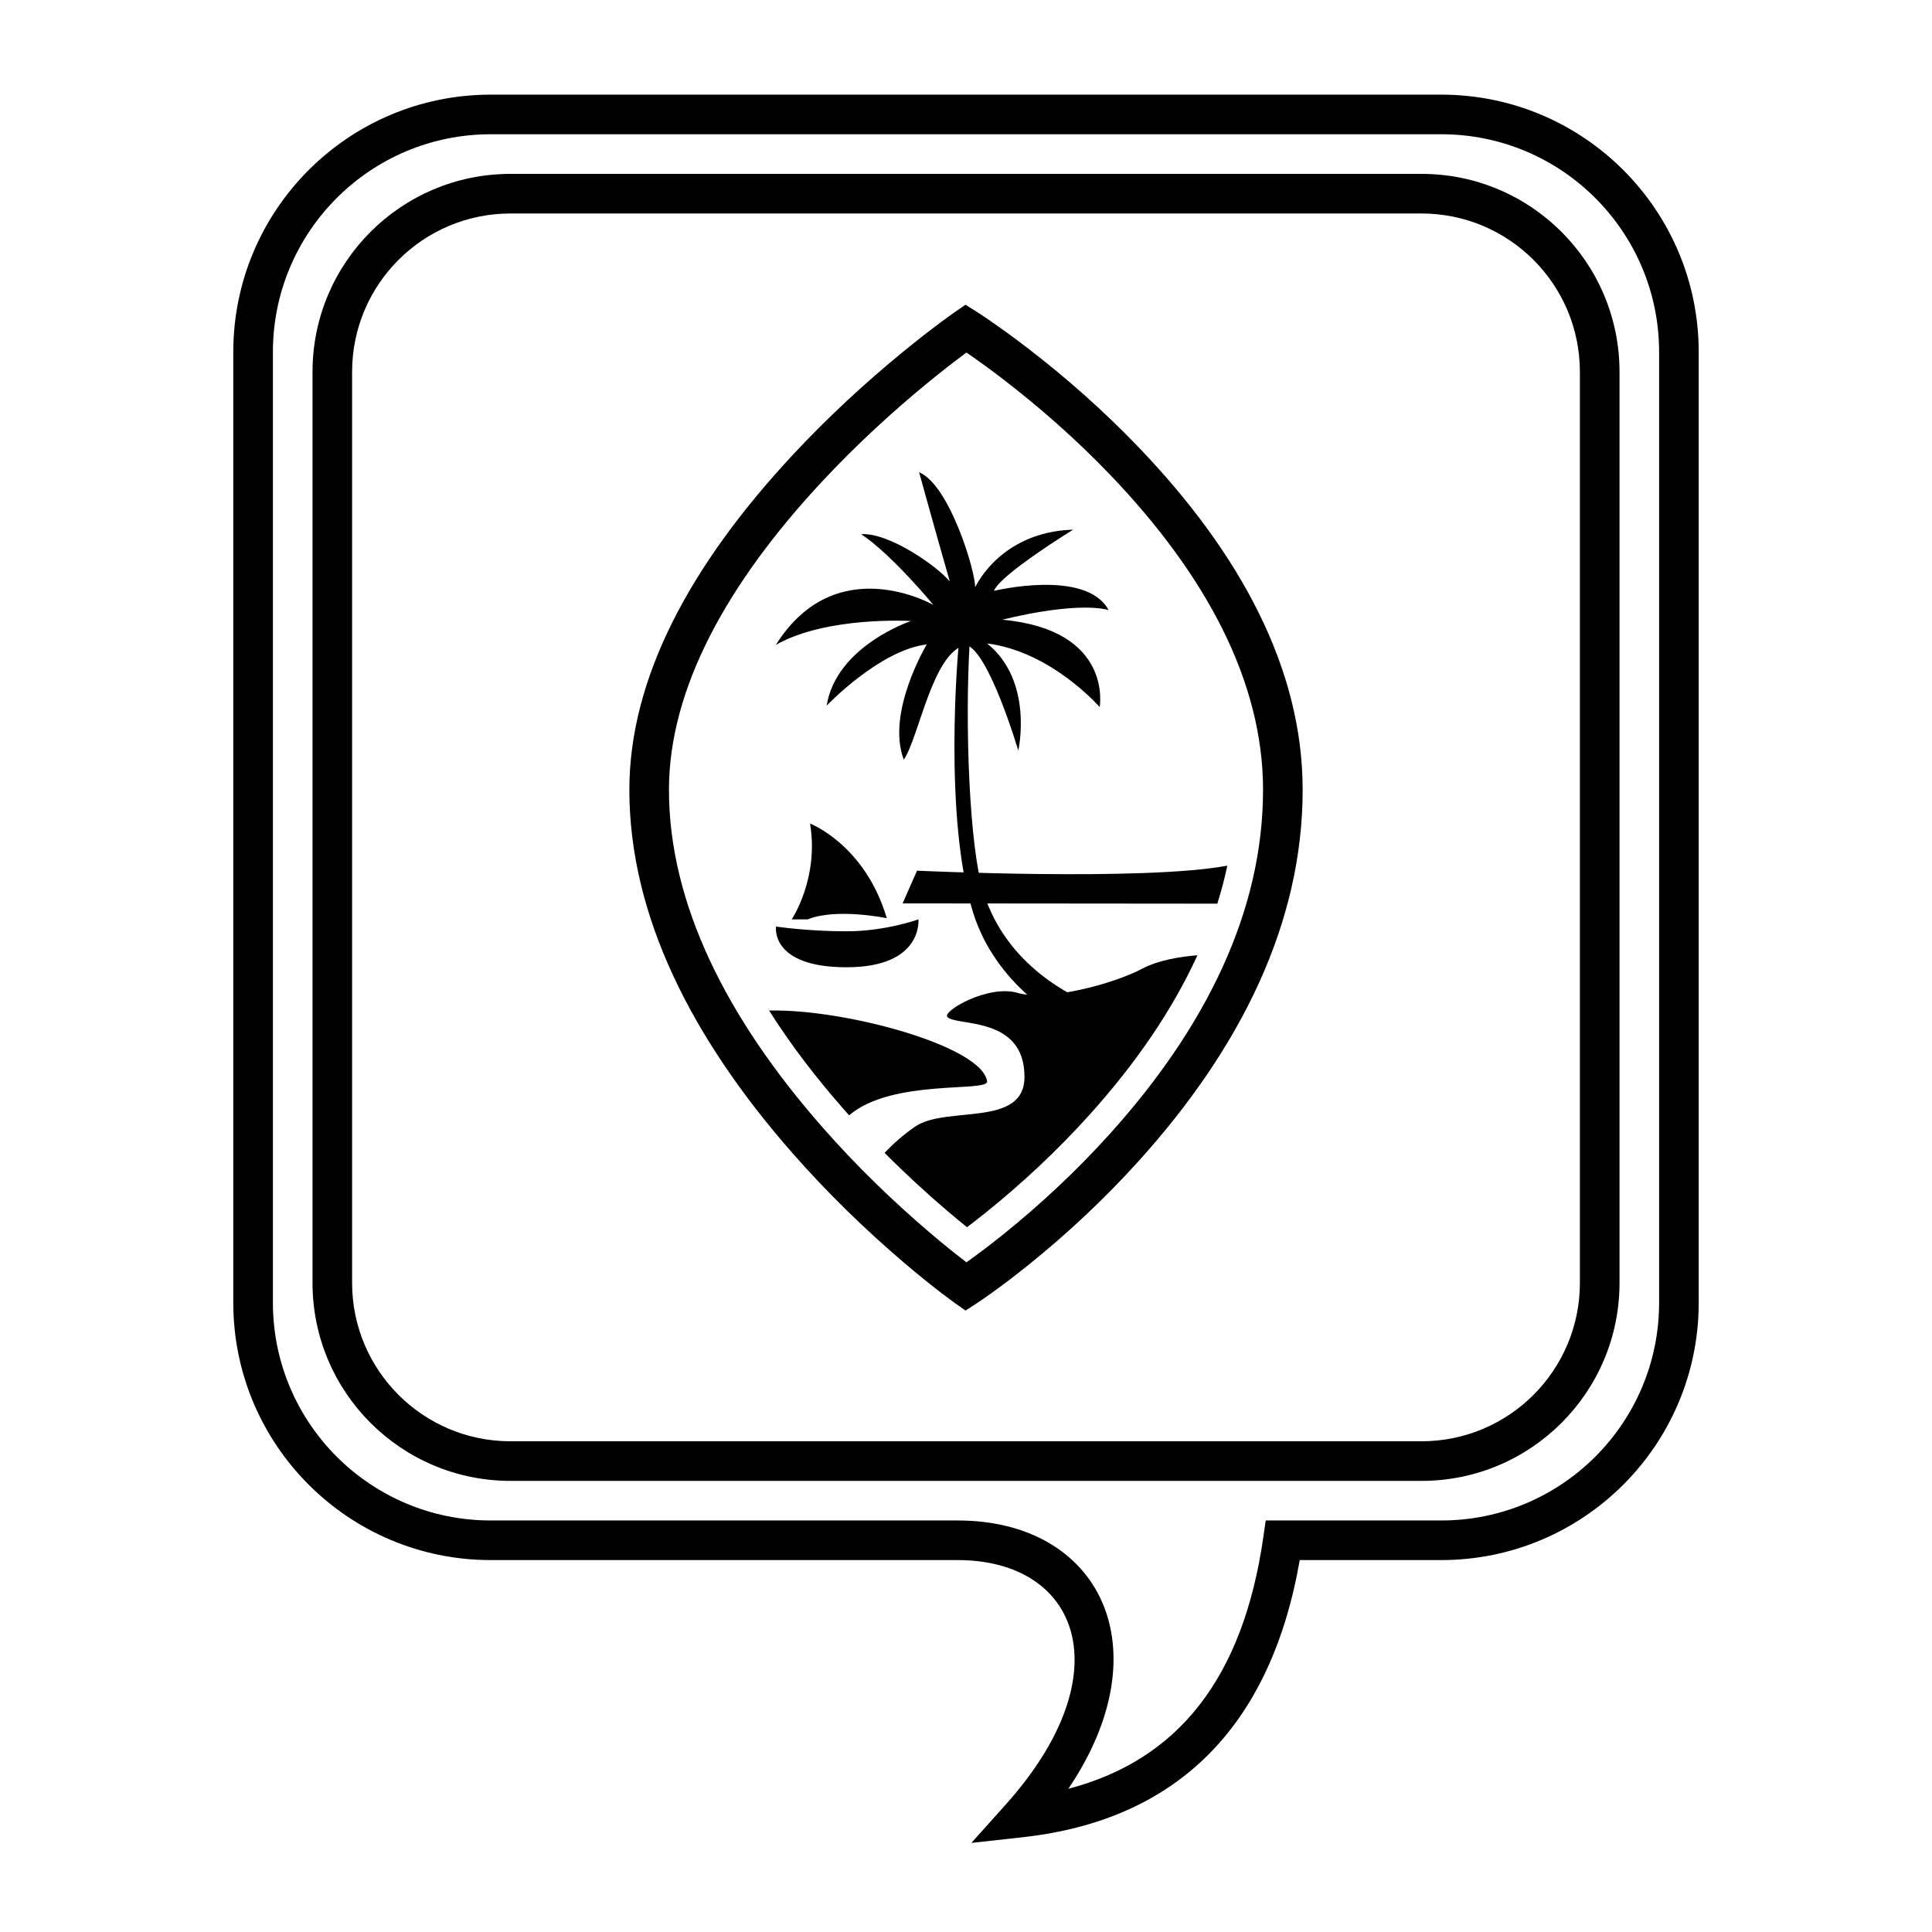 <?xml version="1.0" encoding="UTF-8"?>
<!-- Uploaded to: ICON Repo, www.svgrepo.com, Generator: ICON Repo Mixer Tools -->
<svg fill="#000000" width="800px" height="800px" version="1.1" viewBox="144 144 512 512" xmlns="http://www.w3.org/2000/svg">
 <g>
  <path d="m415.07 630.88-13.641 1.508 9.152-10.223c31.113-34.766 19.34-64.727-12.793-64.727h-123.74c-37.68 0-68.227-30.543-68.227-68.223v-251.91c0-37.68 30.547-68.223 68.227-68.223h251.9c37.68 0 68.227 30.543 68.227 68.223v251.91c0 37.68-30.547 68.223-68.227 68.223h-37.504c-7.676 44.039-32.383 68.906-73.379 73.441zm63.707-79.438 0.648-4.5h46.527c31.883 0 57.73-25.844 57.73-57.727v-251.91c0-31.883-25.848-57.727-57.73-57.727h-251.9c-31.883 0-57.73 25.844-57.73 57.727v251.91c0 31.883 25.848 57.727 57.73 57.727h123.74c37.777 0 54.488 33.879 29.328 71.105 29.285-7.652 46.32-29.57 51.66-66.605z"/>
  <path d="m237.31 242.56v241.41c0 23.188 18.797 41.984 41.984 41.984h241.41c23.188 0 41.984-18.797 41.984-41.984v-241.41c0-23.188-18.797-41.984-41.984-41.984h-241.41c-23.188 0-41.984 18.797-41.984 41.984zm335.88 0v241.41c0 28.984-23.496 52.48-52.48 52.48h-241.41c-28.984 0-52.48-23.496-52.48-52.48v-241.41c0-28.984 23.496-52.48 52.48-52.48h241.41c28.984 0 52.48 23.496 52.48 52.48z"/>
  <path d="m400.12 237.43c-0.191 0.141-0.387 0.285-0.594 0.441-2.809 2.09-5.945 4.527-9.324 7.289-9.668 7.902-19.336 16.789-28.348 26.457-25.418 27.27-40.574 55.145-40.574 81.695 0 30.051 15.203 60.418 40.68 89.426 9.004 10.254 18.668 19.59 28.324 27.82 3.379 2.879 6.508 5.41 9.312 7.566 0.18 0.141 0.355 0.273 0.523 0.402 0.141-0.098 0.285-0.203 0.434-0.309 2.793-2 5.914-4.359 9.281-7.066 9.633-7.738 19.27-16.66 28.254-26.625 25.449-28.23 40.633-59.008 40.633-91.215 0-28.711-15.133-56.988-40.523-83.488-8.988-9.375-18.633-17.848-28.273-25.258-3.371-2.59-6.496-4.859-9.297-6.789-0.172-0.121-0.344-0.238-0.508-0.348zm-89.336 115.88c0-29.781 16.336-59.824 43.395-88.855 9.359-10.039 19.367-19.242 29.383-27.422 3.508-2.867 6.766-5.402 9.699-7.586 1.773-1.32 3.055-2.238 3.762-2.723l2.852-1.965 2.926 1.848c0.719 0.449 2.008 1.297 3.789 2.527 2.941 2.031 6.211 4.406 9.73 7.109 10.039 7.711 20.074 16.527 29.457 26.316 27.086 28.266 43.441 58.828 43.441 90.75 0 35.215-16.305 68.262-43.336 98.242-9.383 10.414-19.426 19.711-29.473 27.781-3.523 2.828-6.797 5.305-9.746 7.418-1.785 1.277-3.082 2.16-3.801 2.629l-2.988 1.941-2.906-2.059c-0.711-0.508-2-1.453-3.777-2.824-2.938-2.262-6.199-4.898-9.711-7.891-10.023-8.543-20.043-18.227-29.406-28.887-27-30.742-43.289-63.277-43.289-96.352z"/>
  <path d="m469.25 373.41c-22.156 4.141-82.234 1.328-82.234 1.328l-3.809 8.668 83.395 0.074c1.051-3.34 1.938-6.699 2.648-10.07z"/>
  <path d="m367.45 437.79c-7.539-8.582-14.125-17.266-19.629-25.988 20.184-0.465 56.562 9.48 57.766 18.777 0.379 2.945-25.195-0.777-36.559 8.992-0.527-0.59-1.055-1.184-1.578-1.781zm19.07 4.777c8.18-5.656 28.98 0.375 28.98-13.199 0-16.219-17.957-13.328-20.43-15.844-1.492-1.508 10.77-8.672 18.57-6.41 7.809 2.269 25.273-2.262 33.074-6.41 4.309-2.285 10.199-3.199 14.617-3.555-6.641 14.562-16.387 28.738-28.668 42.359-8.699 9.648-18.051 18.305-27.391 25.812-1.742 1.398-3.414 2.699-5.004 3.902-1.664-1.344-3.422-2.797-5.258-4.359-5.57-4.75-11.148-9.879-16.586-15.348 1.984-2.102 4.68-4.594 8.094-6.949z"/>
  <path d="m387.39 387.64s1.328 12.695-19.039 12.695c-20.367 0-18.695-10.789-18.695-10.789s8.348 1.258 18.695 1.258c10.355 0 19.039-3.164 19.039-3.164z"/>
  <path d="m387.57 269.14c3.602 13.121 8.148 28.984 8.148 28.984-3.285-4.051-16.148-13.051-23.496-12.559 8.125 5.375 19.152 18.766 19.152 18.766 0.039 0-25.785-14.891-41.758 10.57 13.461-7.672 35.812-6.328 35.812-6.328s-19.812 6.586-22.352 22.43c0 0 13.969-14.695 26.527-16.227 0 0-10.859 18.051-6.086 30.543 4.062-5.965 7.652-28.633 16.48-30.418 6.051 1.527 13.859 28.016 13.859 28.016s4.184-18.379-8.254-28.391c17.094 2.16 29.824 16.863 29.824 16.863s3.707-20.414-25.754-23.16c0 0 18.711-4.91 28.109-2.578-5.969-10.996-30.355-5.07-30.355-5.07 1.594-4.309 20.957-16.207 20.957-16.207-13.531 0.379-22.148 7.922-25.969 15.238 0.125-4.019-6.699-27.043-14.848-30.473z"/>
  <path d="m398.14 314.16 2.848-0.152c-1.332 22.379-0.086 54.469 3.598 66.352 6.254 20.18 24.488 27.953 28.824 29.887 2.461 1.09 1.52 5.629-3.418 5.32-4.922-0.316-22.129-10.801-28.066-29.578-7.957-25.195-4.094-69.203-3.785-71.828z"/>
  <path d="m358.67 362.25s14.566 5.578 20.336 25.082c0 0-13.355-2.781-20.945 0.312h-4.246c0-0.012 7.285-10.836 4.856-25.395"/>
 </g>
</svg>